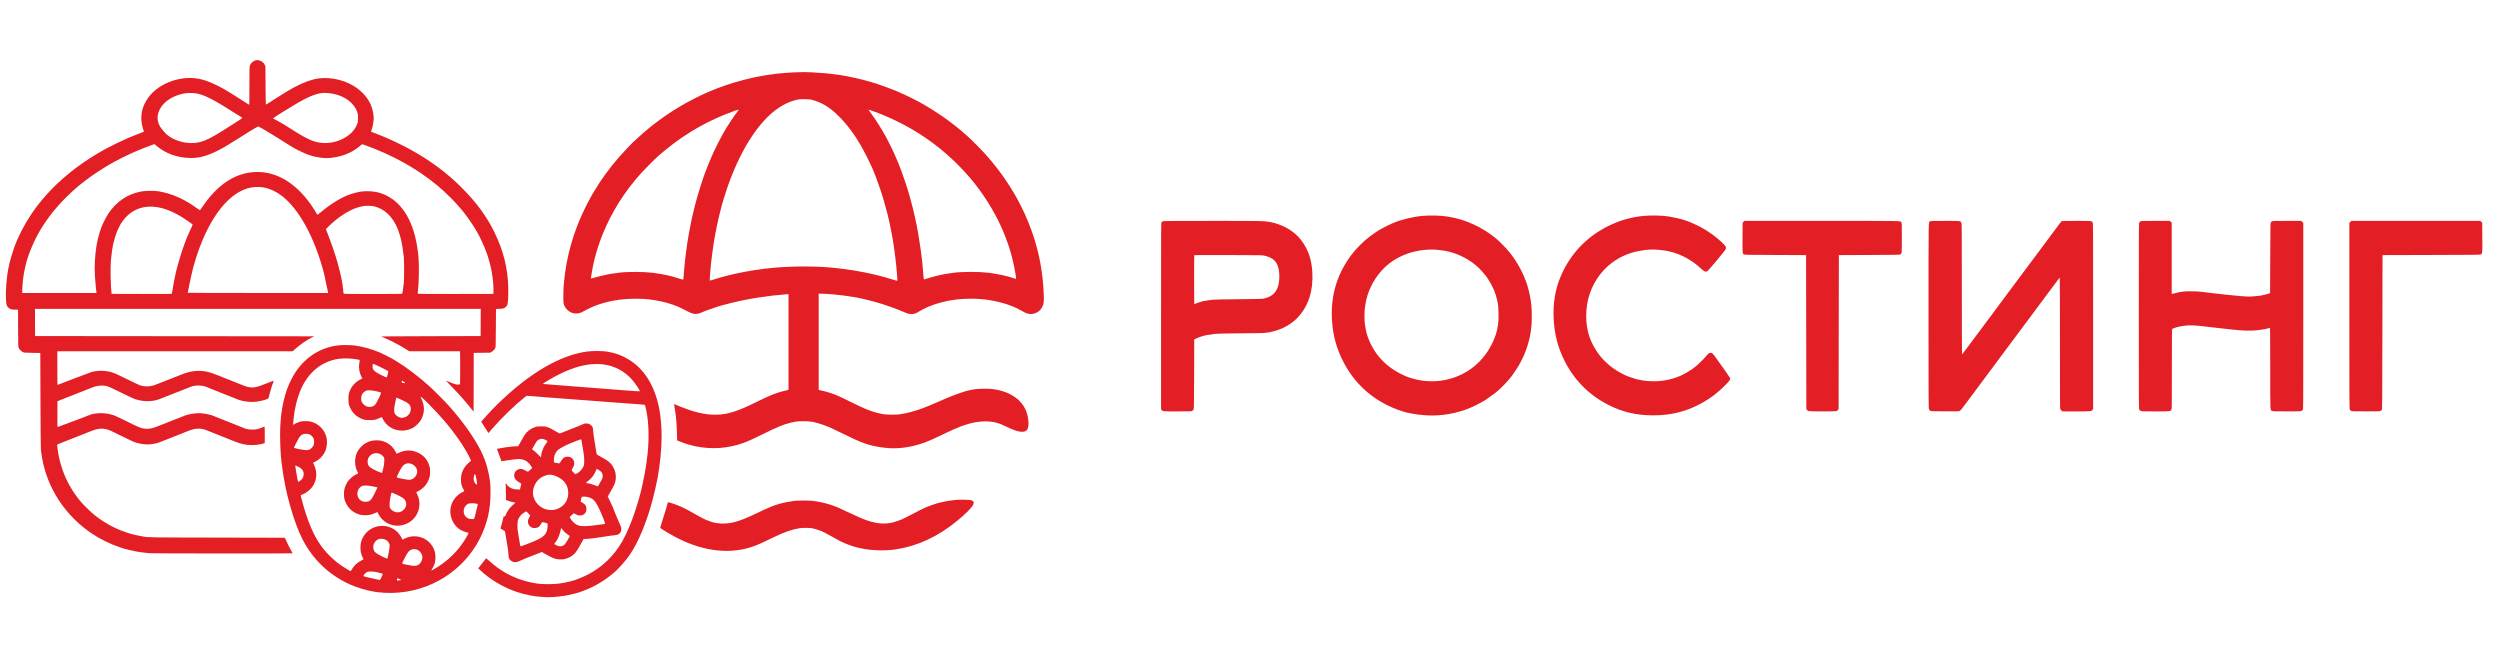 <?xml version="1.0" encoding="UTF-8"?>
<!DOCTYPE svg PUBLIC "-//W3C//DTD SVG 1.1//EN" "http://www.w3.org/Graphics/SVG/1.1/DTD/svg11.dtd">
<!-- Creator: CorelDRAW -->
<svg xmlns="http://www.w3.org/2000/svg" xml:space="preserve" width="18.034mm" height="4.657mm" version="1.1" style="shape-rendering:geometricPrecision; text-rendering:geometricPrecision; image-rendering:optimizeQuality; fill-rule:evenodd; clip-rule:evenodd"
viewBox="0 0 1803.4 465.66"
 xmlns:xlink="http://www.w3.org/1999/xlink"
 xmlns:xodm="http://www.corel.com/coreldraw/odm/2003">
 <defs>
  <style type="text/css">
   <![CDATA[
    .fil0 {fill:#E31E24;fill-rule:nonzero}
   ]]>
  </style>
 </defs>
 <g id="Слой_x0020_1">
  <g id="_3177156394608">
   <path class="fil0" d="M184.24 43.55c-1.88,0.64 -3.31,1.97 -3.96,3.7 -0.34,0.9 -0.36,1.65 -0.36,14.66 0,11.21 -0.04,13.7 -0.25,13.63 -0.13,-0.06 -1.38,-0.83 -2.77,-1.73 -5.9,-3.85 -14.29,-9.1 -14.52,-9.1 -0.03,0 -0.8,-0.44 -1.72,-0.96 -3.4,-1.95 -9.03,-4.55 -12.28,-5.62 -6.7,-2.25 -13.57,-2.49 -20.84,-0.75 -7.43,1.81 -14.55,5.9 -18.9,10.91 -2.46,2.82 -4.51,6.35 -5.56,9.58 -1.58,4.78 -1.48,10.56 0.24,15.41 0.31,0.86 0.49,1.61 0.42,1.69 -0.08,0.07 -0.94,0.43 -1.92,0.79 -1.71,0.62 -7.32,2.85 -8.52,3.38 -0.32,0.15 -1.3,0.58 -2.18,0.95 -3.43,1.49 -10.96,5.15 -14.55,7.1 -22.86,12.41 -41.13,28.35 -53.67,46.82 -5.31,7.85 -9.99,16.93 -12.78,24.84 -1.26,3.6 -2.74,8.59 -3.29,11.07 -0.11,0.56 -0.34,1.54 -0.47,2.16 -1.65,7.4 -2.48,17.76 -1.97,25.03 0.21,2.91 0.51,3.75 1.77,4.86 1.22,1.07 2.27,1.37 4.76,1.37 1.56,0 2.11,0.05 2.11,0.22 0,0.13 0.02,6.16 0.03,13.39 0.06,13.1 0.06,13.14 0.47,14.02 0.53,1.15 1.88,2.5 3.03,3.02 0.82,0.38 1.25,0.42 6.7,0.51l5.82 0.1 0.11 34.26c0.07,21.17 0.21,34.8 0.32,35.66 0.43,3.22 0.62,4.47 0.81,5.54 1.91,11.08 5.93,21.25 12.12,30.75 6.24,9.58 14.78,18.12 24.39,24.41 6.21,4.05 12.6,7.17 19.51,9.5 2.7,0.9 3.32,1.09 6.47,1.91 3.14,0.81 8.02,1.69 11.45,2.03 1.09,0.11 2.8,0.3 3.8,0.39 2.02,0.21 103.02,0.27 103.02,0.06 0,-0.06 -0.32,-0.68 -0.69,-1.35 -1.86,-3.29 -1.84,-3.25 -3.78,-7.44l-1.12 -2.44 -48.79 -0.11c-50.92,-0.09 -49.64,-0.07 -53.66,-0.81 -5.48,-1.01 -8.59,-1.78 -12.57,-3.15 -7.91,-2.68 -15.59,-6.93 -22.34,-12.33 -2.58,-2.05 -8.23,-7.61 -10.18,-9.97 -5.71,-6.97 -9.69,-13.91 -12.69,-22.15 -0.88,-2.43 -1.95,-6.09 -2.38,-8.08 -0.14,-0.56 -0.34,-1.56 -0.47,-2.19 -0.25,-1.07 -0.81,-4.79 -1.13,-7.31 -0.09,-0.67 -0.06,-0.99 0.13,-1.14 0.24,-0.19 1.67,-0.77 7.75,-3.14 1.77,-0.69 3.36,-1.33 3.57,-1.42 0.21,-0.1 2.44,-0.98 4.98,-1.97 2.53,-1 5.74,-2.28 7.13,-2.82 3.1,-1.22 3.9,-1.5 5.35,-1.76 2.31,-0.42 3.53,-0.44 5.35,-0.14 2.85,0.51 2.61,0.4 12.39,5.24 3.87,1.92 7.59,3.7 8.26,3.96 2.91,1.19 7.1,1.99 10.27,1.99 3.12,0 7.15,-0.82 9.72,-1.97 0.32,-0.15 2.18,-0.88 4.13,-1.65 9.32,-3.66 12.81,-5.03 13.15,-5.2 1.74,-0.79 5.05,-1.95 6.42,-2.25 2.64,-0.59 5.61,-0.42 8.22,0.47 0.77,0.26 16.99,6.72 17.65,7.04 0.2,0.09 1.76,0.71 3.47,1.38 4.99,1.98 8.18,2.65 12.58,2.63 3.11,0 6.38,-0.49 8.59,-1.25l0.6 -0.21 0 -5.99c0,-4.71 -0.05,-5.97 -0.22,-5.89 -0.13,0.05 -1,0.39 -1.9,0.77 -2.62,1.1 -4.2,1.42 -6.89,1.4 -2.51,0 -4.35,-0.33 -6.1,-1.12 -0.94,-0.42 -22.58,-9.05 -23.09,-9.2 -2.96,-0.92 -6.53,-1.49 -9.38,-1.49 -2.86,0 -6.26,0.53 -9.39,1.47 -0.3,0.09 -2.59,0.98 -5.07,1.97 -2.48,0.98 -5.89,2.33 -7.6,3 -1.71,0.68 -4.53,1.79 -6.29,2.48 -4.11,1.64 -5.05,1.92 -7.25,2.2 -1.39,0.17 -2.21,0.17 -3.57,0 -2.96,-0.36 -3.22,-0.47 -15.09,-6.37 -5.11,-2.53 -6.98,-3.34 -8.92,-3.83 -4.82,-1.25 -10.45,-1.25 -14.55,-0.01 -0.3,0.09 -5.76,2.17 -12.12,4.61 -6.37,2.44 -11.72,4.43 -11.89,4.43 -0.28,0 -0.3,-0.8 -0.26,-9.31l0.06 -9.29 1.31 -0.53c0.73,-0.3 3.94,-1.55 7.14,-2.83 16.38,-6.51 18.37,-7.27 20.03,-7.6 2.04,-0.42 5.1,-0.42 6.81,0.02 1.82,0.45 3.08,1.01 11.55,5.2 4.07,2 8.05,3.86 8.82,4.14 3.81,1.32 7.81,1.83 11.68,1.47 3,-0.3 4.48,-0.68 8.33,-2.2 1.75,-0.69 4.56,-1.8 6.27,-2.48 1.71,-0.65 3.27,-1.27 3.47,-1.37 0.38,-0.16 8.72,-3.45 10.52,-4.14 2.1,-0.81 3.3,-1.02 5.82,-1 2.76,0.02 4.84,0.51 7.51,1.76 0.2,0.1 1.25,0.53 2.34,0.94 1.09,0.42 2.14,0.85 2.35,0.94 0.77,0.36 15.81,6.35 16.97,6.74 3.55,1.22 8.82,1.79 12.32,1.32 4.37,-0.59 8.78,-1.86 8.99,-2.59 0.04,-0.17 0.22,-0.91 0.39,-1.62 0.72,-2.98 2.29,-8.09 3.14,-10.02 0.19,-0.45 0.3,-0.87 0.24,-0.92 -0.05,-0.06 -2.48,0.84 -5.41,2 -7.05,2.84 -9.25,3.27 -12.85,2.54 -1.84,-0.36 -1.47,-0.23 -14.78,-5.56 -11.64,-4.65 -13.29,-5.24 -16.14,-5.69 -5.97,-0.93 -11.08,-0.3 -17.18,2.16 -0.98,0.4 -3.21,1.28 -4.98,1.97 -1.74,0.68 -3.36,1.32 -3.56,1.41 -1.09,0.49 -10.5,4.15 -11.55,4.49 -3.08,1.01 -6.85,1.01 -9.93,0.02 -0.64,-0.23 -4.62,-2.09 -8.8,-4.15 -9.18,-4.53 -9.71,-4.75 -12.53,-5.5 -4.33,-1.15 -9.42,-1.15 -13.79,0.04 -0.36,0.09 -5.9,2.17 -12.3,4.63 -6.4,2.46 -11.79,4.51 -11.96,4.56 -0.32,0.08 -0.34,-0.58 -0.34,-12.05l0 -12.13 84.91 0 84.9 -0.01 1.22 -1.13c3.73,-3.44 8.41,-6.72 12.5,-8.75l1.82 -0.9 -100.7 -0.09 -100.7 -0.1 -0.05 -9.82 -0.04 -9.8 160.79 0 160.79 0 -0.04 9.8 -0.05 9.82 -36.05 0.1c-27.09,0.07 -35.93,0.15 -35.57,0.3 0.26,0.13 1.52,0.65 2.81,1.2 4.6,1.91 11.29,5.5 16.22,8.67l1.11 0.71 18.14 0c9.97,0 18.24,0 18.38,0 0.16,0 0.22,2.52 0.22,11.91 0,9.35 -0.06,11.92 -0.22,11.97 -0.14,0.04 -0.77,0.1 -1.39,0.14 -1.09,0.03 -2.44,-0.29 -4.11,-1 -0.31,-0.15 -0.94,-0.39 -1.41,-0.58 -0.47,-0.17 -1.02,-0.4 -1.22,-0.49 -0.96,-0.39 -1.84,-0.73 -1.94,-0.73 -0.03,0 1.77,1.88 4.02,4.18 5.24,5.34 9.89,10.57 14.25,16.07l1.69 2.13 0.06 -21.22 0.03 -21.23 5.88 -0.06 5.86 -0.05 0.97 -0.51c1.13,-0.6 2.18,-1.63 2.76,-2.68 0.4,-0.75 0.4,-0.89 0.49,-14.55l0.09 -13.8 2.44 -0.1c2.18,-0.09 2.56,-0.15 3.51,-0.61 1.15,-0.57 1.96,-1.45 2.35,-2.63 0.41,-1.22 0.68,-6.91 0.55,-12.24 -0.32,-13.97 -3.59,-26.87 -10.07,-39.99 -5.59,-11.32 -12.59,-20.89 -22.96,-31.41 -10.83,-11.02 -23.46,-20.38 -38.48,-28.55 -3.36,-1.82 -9.95,-5.09 -12.9,-6.4 -0.97,-0.43 -2.03,-0.9 -2.34,-1.04 -2.58,-1.14 -2.78,-1.23 -9.2,-3.75 -0.62,-0.24 -1.54,-0.58 -2.03,-0.77 -0.49,-0.17 -0.92,-0.38 -0.96,-0.43 -0.04,-0.06 0.13,-0.75 0.4,-1.52 0.84,-2.56 1.08,-3.78 1.46,-7.15 0.26,-2.39 -0.56,-7.01 -1.8,-10.09 -2.1,-5.29 -6.46,-10.3 -11.96,-13.81 -8.65,-5.52 -20.39,-7.55 -29.7,-5.11 -5.67,1.48 -12,4.36 -19.34,8.81 -3.6,2.17 -4.43,2.7 -7.6,4.75 -5.76,3.73 -7.19,4.63 -7.36,4.59 -0.07,0 -0.19,-6.25 -0.24,-13.85l-0.1 -13.85 -0.43 -0.85c-0.69,-1.41 -1.46,-2.2 -2.79,-2.83 -1.38,-0.7 -2.88,-0.87 -4,-0.49l0 0zm-41.32 24.07c1.86,0.45 2.33,0.61 4.9,1.63 4.33,1.73 10.1,4.99 19.71,11.15 0.88,0.56 2.89,1.8 4.47,2.74 1.55,0.94 2.85,1.8 2.85,1.92 0,0.11 -1.07,0.88 -2.4,1.7 -1.32,0.81 -3.63,2.29 -5.15,3.29 -10.53,6.81 -14.7,9.24 -19.33,11.19 -4.21,1.76 -8.79,2.34 -13.67,1.67 -5.74,-0.77 -10.78,-2.99 -14.59,-6.4 -0.86,-0.79 -3.21,-3.59 -3.9,-4.68 -2.61,-4.05 -2.84,-8.35 -0.66,-12.76 2.27,-4.62 7.14,-8.47 13.24,-10.5 1.03,-0.34 2.17,-0.69 2.53,-0.75 0.36,-0.07 1,-0.2 1.41,-0.32 2.53,-0.64 7.71,-0.58 10.59,0.12l0 0zm93.88 -0.47c10.16,0.86 18.34,6.23 20.95,13.79 0.47,1.37 0.53,1.75 0.53,4.13 -0.02,2.16 -0.08,2.84 -0.42,3.78 -1.2,3.56 -3.43,6.51 -6.79,8.97 -5.03,3.7 -11.4,5.6 -17.82,5.31 -5.82,-0.26 -10.72,-2.23 -20.1,-8.11 -1.19,-0.73 -4.15,-2.59 -6.57,-4.13 -2.42,-1.52 -5.58,-3.36 -6.99,-4.07 -1.42,-0.71 -2.59,-1.37 -2.59,-1.46 0,-0.27 5.71,-3.91 14.27,-9.07 10.96,-6.63 17.05,-9.14 22.62,-9.31 0.41,0 1.73,0.07 2.91,0.17l0 0zm-46.95 25.92c1.82,1.05 4.58,2.72 6.12,3.7 5.24,3.32 13.97,8.77 15.34,9.56 3.23,1.83 9.25,4.71 11.22,5.33 2.84,0.88 3.85,1.16 4.98,1.4 4.65,0.98 8.01,1.19 11.64,0.74 6.4,-0.79 11.67,-2.58 16.59,-5.64 1.37,-0.86 2.37,-1.59 5.17,-3.9 0.37,-0.3 0.45,-0.3 2.17,0.32 20.15,7.25 37.78,17.06 52.29,29.12 6.57,5.44 13.23,12.14 18.32,18.39 3.12,3.83 7.13,9.6 9.37,13.43 0.45,0.77 1.03,1.78 1.31,2.25 1.86,3.12 5.24,10.55 6.67,14.64 0.37,1.09 0.75,2.18 0.84,2.44 0.28,0.79 1.07,3.55 1.58,5.45 1.63,6.38 2.63,13.95 2.51,19.24l-0.05 2.44 -27.11 0.06c-17.69,0.02 -27.19,-0.02 -27.34,-0.15 -0.15,-0.14 -0.16,-0.51 -0.07,-1.26 0.81,-6.07 1.03,-18.64 0.47,-25.12 -1,-11.17 -3.31,-20.26 -7.08,-27.73 -3.34,-6.66 -8,-11.98 -13.4,-15.3 -5.05,-3.11 -10.21,-4.56 -16.24,-4.56 -3.61,0 -5.39,0.24 -9.33,1.24 -7.29,1.84 -15.75,6.66 -24.31,13.82 -1.2,1.01 -2.31,1.84 -2.46,1.84 -0.13,0 -0.36,-0.21 -0.47,-0.47 -0.38,-0.83 -3.17,-5.24 -4.49,-7.06 -10.92,-15.25 -24.16,-23.26 -38.45,-23.26 -8.54,0 -16.67,2.8 -24.02,8.24 -5.51,4.09 -10.76,9.76 -15.44,16.67 -0.99,1.48 -1.89,2.68 -1.97,2.68 -0.09,0 -0.94,-0.56 -1.89,-1.25 -9.43,-6.84 -18.14,-10.69 -27.92,-12.39 -2.83,-0.49 -9.55,-0.44 -12.46,0.11 -9.94,1.86 -17.86,7.17 -23.75,15.92 -1.28,1.91 -3.19,5.5 -4.21,7.86 -2.57,5.99 -4.35,13.3 -5.09,20.73 -0.82,8.35 -0.78,14.53 0.12,23.09 0.2,2.01 0.41,4.11 0.47,4.64l0.09 0.99 -26.79 0 -26.81 0 0.13 -3.47c0.12,-3.25 0.44,-6.68 0.87,-9.1 0.62,-3.61 1.07,-5.71 1.63,-7.89 0.15,-0.56 0.36,-1.37 0.45,-1.78 0.11,-0.4 0.4,-1.41 0.66,-2.26 2.7,-8.54 6.76,-17.08 11.66,-24.59 5.87,-8.97 12.54,-16.67 21.46,-24.78 7.95,-7.25 18.97,-14.94 30.03,-20.99 2.29,-1.26 9.01,-4.6 11.27,-5.61 0.35,-0.17 1.12,-0.51 1.69,-0.77 0.56,-0.26 2.34,-1.01 3.94,-1.69 2.74,-1.15 4.41,-1.8 9.52,-3.7l2.1 -0.77 1.31 1.11c6.74,5.8 15.64,8.94 25.27,8.92 5.93,0 11.38,-1.49 18.49,-5.02 4.4,-2.17 6.85,-3.62 13.89,-8.07 8.75,-5.52 11.01,-6.93 13.3,-8.26 1.31,-0.77 2.49,-1.41 2.64,-1.41 0.13,-0.01 1.73,0.85 3.57,1.88l0 0zm0.58 42.17c4.34,0.8 9.05,3.02 13.12,6.21 12.13,9.48 23.11,29.45 29.74,54.1 0.7,2.61 0.9,3.55 2.1,9.58 0.36,1.8 0.77,3.7 0.94,4.22 0.15,0.51 0.28,1.17 0.28,1.45l0 0.52 -50.59 0c-27.82,0 -50.59,-0.05 -50.59,-0.15 0.02,-0.07 0.09,-0.47 0.17,-0.88 0.09,-0.41 0.37,-1.86 0.65,-3.19 0.27,-1.35 0.7,-3.49 0.98,-4.79 0.26,-1.29 0.6,-2.85 0.73,-3.47 1.67,-8.09 5.18,-18.94 8.77,-27.13 8.69,-19.79 19.78,-32.25 31.97,-35.91 3.4,-1.03 8.01,-1.26 11.73,-0.56zm78.83 13.49c7.73,1.45 14.14,7.46 17.74,16.69 2.08,5.3 3.15,10.27 4.28,19.9 0.32,2.86 0.32,15.77 0,18.78 -0.51,4.56 -0.99,7.67 -1.22,7.82 -0.13,0.08 -9.61,0.15 -21.08,0.15 -16.47,0 -20.91,-0.05 -21.06,-0.24 -0.1,-0.11 -0.23,-0.9 -0.29,-1.73 -0.15,-2.59 -0.73,-6.61 -1.33,-9.29 -0.81,-3.68 -1.33,-5.82 -2.31,-9.39 -0.26,-0.97 -0.54,-2.04 -0.62,-2.34 -1.14,-4.36 -4.39,-13.84 -6.96,-20.37 -0.72,-1.8 -1.3,-3.36 -1.3,-3.44 0,-0.07 0.96,-1.07 2.12,-2.18 6.8,-6.53 13.76,-11.09 20.32,-13.31 1.03,-0.33 2.44,-0.69 4.6,-1.14 1.4,-0.28 5.35,-0.23 7.11,0.09l0 0zm-156.92 0.55c6.1,0.77 12.33,3.21 19.33,7.56 2.41,1.51 7.32,4.96 7.32,5.17 0,0.07 -0.3,0.8 -0.67,1.59 -0.38,0.79 -0.9,1.92 -1.17,2.48 -0.24,0.56 -0.71,1.58 -1.01,2.25 -3.64,7.92 -8.34,22.85 -10.1,32.01 -0.11,0.62 -0.3,1.47 -0.39,1.88 -0.25,1.16 -1.06,5.82 -1.32,7.6 -0.11,0.88 -0.3,1.75 -0.39,1.93 -0.15,0.31 -1.34,0.32 -21.8,0.29l-21.62 -0.06 -0.14 -1.03c-0.62,-5.15 -0.84,-18.44 -0.37,-23.47 0.47,-4.94 1.26,-10.19 1.91,-12.58 1.56,-5.7 2.31,-7.83 3.96,-11.11 5.37,-10.72 14.97,-16 26.46,-14.51l0 0z"/>
   <path class="fil0" d="M573.03 52.16c-5.77,0.36 -10.87,0.74 -12.11,0.91 -0.71,0.09 -2.33,0.31 -3.57,0.47 -3.79,0.48 -7.34,1.07 -11.07,1.82 -1.54,0.32 -3.18,0.63 -3.61,0.73 -2.51,0.51 -10.06,2.48 -13.29,3.49 -3.62,1.13 -8.67,2.83 -10.14,3.44 -0.2,0.07 -1.52,0.58 -2.91,1.12 -5.72,2.24 -9.5,3.93 -15.49,6.97 -15.14,7.64 -29.54,17.74 -41.65,29.15 -1.43,1.35 -2.71,2.52 -2.84,2.59 -0.37,0.23 -7.81,8.17 -10.13,10.85 -6.71,7.72 -12.53,15.73 -17.63,24.28 -1.09,1.82 -1.99,3.36 -1.99,3.39 0,0.04 -0.43,0.81 -0.96,1.73 -1.15,1.99 -4.47,8.6 -5.67,11.27 -2.98,6.66 -5.73,13.98 -7.43,19.88 -0.44,1.44 -0.85,2.87 -0.94,3.19 -0.62,1.97 -2.16,8.61 -2.76,11.92 -0.53,2.87 -0.62,3.43 -1,6.1 -0.54,3.68 -0.73,5.29 -0.95,7.88 -0.12,1.24 -0.25,2.6 -0.29,3.01 -0.22,1.97 -0.32,11.13 -0.11,12.16 0.64,3.4 3.46,6.44 6.76,7.31 2.57,0.65 5.09,0.28 7.38,-1.11 1.35,-0.83 6.16,-3.19 7.84,-3.85 9.15,-3.62 19.1,-5.39 30.14,-5.39 7.19,0 11.75,0.51 19.29,2.14 2.82,0.6 8.66,2.44 10.78,3.4 2.38,1.07 4.52,2.1 6.25,3.04 4.21,2.27 6.01,2.74 8.52,2.22 0.81,-0.17 1.9,-0.53 2.44,-0.79 1.83,-0.92 8.47,-3.32 12.41,-4.49 0.94,-0.26 2.07,-0.6 2.54,-0.75 0.47,-0.13 2.5,-0.68 4.5,-1.18 7.94,-2.03 12.64,-2.99 21.12,-4.36 2.46,-0.41 8.94,-1.29 10.7,-1.48 4.6,-0.49 9.3,-0.94 10.42,-1l1.22 -0.05 0 34.52 0 34.54 -0.56 0.14c-0.3,0.07 -1.37,0.31 -2.35,0.54 -3.43,0.79 -7.34,2.1 -11.11,3.77 -2.82,1.24 -3.23,1.43 -7.66,3.59 -5.71,2.78 -10.42,4.97 -12.11,5.61 -0.5,0.21 -1.11,0.45 -1.31,0.53 -1.24,0.56 -4.9,1.76 -6.85,2.27 -2.59,0.66 -3.05,0.75 -4.32,0.94 -8.17,1.22 -15.87,0.3 -25.91,-3.14 -3.32,-1.12 -8.62,-3.19 -9.8,-3.83 -0.66,-0.33 -0.66,-0.3 -0.09,2.93 0.96,5.46 1.42,10.67 1.59,17.63l0.13 5.43 1.98 0.78c4.3,1.71 7.71,2.76 11.64,3.55 11.48,2.31 23.09,1.48 34.07,-2.44 3.1,-1.11 6.81,-2.78 13.05,-5.86 11.88,-5.83 15.48,-7.35 20.74,-8.67 3.94,-0.99 5.52,-1.18 9.67,-1.18 4.02,0 6.01,0.24 9.7,1.2 2.41,0.62 6.87,2.18 8.6,2.98 0.21,0.1 1.02,0.44 1.79,0.77 1.4,0.61 4.33,2.01 12.42,5.97 2.37,1.15 4.32,2.09 4.36,2.09 0.05,0 0.62,0.24 1.28,0.54 7.45,3.44 14.64,5.22 23.57,5.86 3.46,0.24 7.48,0.07 11.77,-0.51 6.31,-0.86 12.96,-2.85 19.32,-5.78 0.81,-0.37 1.49,-0.68 1.52,-0.68 0.06,0 2.97,-1.37 6.76,-3.19 5.9,-2.83 10.01,-4.65 12.2,-5.44 0.62,-0.23 1.3,-0.47 1.51,-0.56 0.48,-0.21 2.98,-0.98 4.78,-1.49 8.41,-2.32 16.49,-2.21 22.76,0.34 0.75,0.3 2.55,1.11 3.99,1.8 5.84,2.8 8.7,3.74 11.42,3.72 3.53,-0.02 4.84,-2.08 4.54,-7.1 -0.39,-6.75 -3.04,-12.31 -7.73,-16.33 -4.6,-3.92 -10.29,-6.29 -17.61,-7.32 -4.3,-0.62 -12.09,-0.38 -15.96,0.47 -1.91,0.43 -3.43,0.79 -3.94,0.96 -6.23,1.93 -12.43,4.33 -19.04,7.34 -2.12,0.95 -7.64,3.28 -9.59,4.01 -1.18,0.45 -2.33,0.92 -2.53,1.02 -0.87,0.43 -6.8,2.29 -9.22,2.89 -2.44,0.62 -3.53,0.83 -7.31,1.46 -2.29,0.38 -9.25,0.32 -11.73,-0.09 -4.02,-0.68 -8.05,-1.86 -12.29,-3.6 -3.1,-1.28 -4.53,-1.94 -11.25,-5.24 -3,-1.49 -5.88,-2.87 -6.4,-3.12 -0.51,-0.22 -1.48,-0.67 -2.16,-0.99 -3.68,-1.69 -8.43,-3.25 -12.67,-4.15l-1.88 -0.42 0 -34.71 0 -34.73 2.44 0.06c8.07,0.15 21.82,1.86 29.1,3.6 0.41,0.1 1.35,0.3 2.06,0.47 3.27,0.73 7.96,2.03 12.21,3.34 3.81,1.19 11.99,4.17 14.3,5.22 0.43,0.19 0.83,0.36 0.88,0.36 0.06,0 0.64,0.24 1.28,0.54 3.17,1.45 5.6,1.52 8.45,0.25 0.49,-0.21 1.16,-0.6 1.5,-0.87 0.68,-0.5 5.78,-3.17 6.53,-3.39 0.27,-0.08 0.9,-0.34 1.41,-0.57 1.54,-0.71 5.82,-2.1 8.64,-2.81 6.92,-1.79 13.48,-2.57 21.02,-2.57 5.82,0.01 10.18,0.41 15.96,1.46 1.6,0.3 2.16,0.41 4.51,1 6.4,1.57 12.18,3.86 16.74,6.6 1.9,1.15 2.63,1.47 4.19,1.79 1.56,0.33 2.14,0.33 3.68,-0.02 3.1,-0.73 5.08,-2.29 6.44,-5.07 1.12,-2.31 1.24,-3.44 0.97,-9.65 -0.67,-15.56 -3.23,-29.21 -8.18,-43.57 -1.43,-4.13 -2.99,-8.04 -5.45,-13.71 -0.65,-1.48 -4.52,-9.2 -5.46,-10.89 -6.72,-12.07 -14.7,-23.14 -24.1,-33.41 -2.16,-2.37 -8.4,-8.66 -10.33,-10.42 -0.68,-0.62 -1.65,-1.5 -2.16,-1.97 -4.54,-4.17 -12.05,-10.05 -18.17,-14.23 -2.76,-1.9 -9.39,-6.1 -11.06,-7.04 -0.49,-0.28 -1.59,-0.9 -2.44,-1.39 -5.05,-2.87 -9.5,-5.09 -16.95,-8.41 -4.56,-2.05 -13.99,-5.5 -19.43,-7.12 -3.79,-1.12 -10.27,-2.81 -12.63,-3.28 -2.35,-0.47 -4.83,-0.98 -5.58,-1.13 -0.47,-0.11 -1.69,-0.32 -2.72,-0.49 -1.04,-0.16 -2.35,-0.37 -2.91,-0.47 -1,-0.18 -2.5,-0.37 -5.73,-0.75 -4.07,-0.47 -4.92,-0.54 -13.98,-1.12 -3.31,-0.23 -8.85,-0.21 -12.58,0.03l0 0zm12.11 19.68c7.51,1.88 13.29,5.37 19.97,12.03 5.97,5.97 11.21,12.94 16.07,21.39 1.77,3.06 5.9,11.13 7.13,13.98 0.51,1.13 1.11,2.54 1.37,3.1 0.98,2.16 2.76,6.79 3.7,9.67 1.41,4.2 1.96,5.76 2.16,6.14 0.11,0.18 0.19,0.5 0.19,0.69 0,0.21 0.07,0.41 0.17,0.47 0.09,0.07 0.22,0.47 0.3,0.9 0.07,0.43 0.21,0.92 0.3,1.09 0.26,0.47 0.73,2.05 0.73,2.44 0,0.19 0.08,0.39 0.17,0.45 0.09,0.06 0.23,0.51 0.3,0.98 0.08,0.48 0.21,1.01 0.28,1.18 0.1,0.17 0.4,1.22 0.68,2.36 0.28,1.13 0.66,2.54 0.84,3.12 0.3,0.88 0.81,2.91 1.67,6.68 0.12,0.45 0.29,1.17 0.38,1.6 0.11,0.45 0.26,1.18 0.36,1.65 0.09,0.47 0.33,1.73 0.56,2.82 0.58,2.89 0.73,3.68 1.05,5.44 0.15,0.88 0.38,2.07 0.47,2.63 1.09,5.88 2.76,19.77 3.1,25.53 0.05,1.09 0.15,2.5 0.2,3.14 0.14,1.37 0.08,1.4 -1.59,0.82 -1.5,-0.5 -5.95,-1.84 -8,-2.38 -9.93,-2.63 -18,-4.24 -27.88,-5.61 -2.25,-0.3 -7.41,-0.89 -11.17,-1.22 -13.61,-1.26 -33.39,-0.87 -47.31,0.93 -5.97,0.77 -12.09,1.73 -14.45,2.26 -0.41,0.09 -1.46,0.3 -2.35,0.47 -5.33,0.99 -14.23,3.24 -19.8,5.03 -1.34,0.43 -2.52,0.79 -2.63,0.79 -0.09,0 -0.17,-0.17 -0.15,-0.36 0.02,-0.21 0.07,-1.43 0.15,-2.72 0.06,-1.3 0.19,-2.97 0.28,-3.68 0.09,-0.73 0.23,-2.12 0.28,-3.1 0.08,-0.98 0.25,-2.76 0.4,-3.94 0.15,-1.19 0.39,-3.18 0.56,-4.41 0.47,-3.93 0.62,-5.04 0.92,-6.86 0.17,-0.97 0.37,-2.32 0.47,-3 0.09,-0.68 0.3,-1.93 0.47,-2.82 0.17,-0.88 0.41,-2.31 0.58,-3.19 1.18,-6.68 4.52,-20.65 5.89,-24.59 0.08,-0.26 0.51,-1.61 0.94,-3 3.98,-12.79 8.98,-24.47 15.02,-35.2 2.14,-3.81 5.88,-9.48 8.39,-12.73 6.74,-8.69 13.35,-14.51 20.43,-17.97 3.47,-1.69 7.23,-2.89 10.23,-3.26 1.31,-0.15 7.25,0.03 8.17,0.26l0 0zm-52.29 7.43c0,0.08 -0.28,0.47 -0.62,0.9 -2.57,3.16 -7.96,11.32 -10.58,16.07 -5.05,9.09 -8.98,17.52 -12.34,26.57 -0.39,1.03 -0.79,2.04 -0.86,2.25 -0.1,0.21 -0.49,1.35 -0.9,2.54 -3.27,9.4 -5.77,18.09 -7.93,27.59 -0.22,0.98 -0.52,2.29 -0.67,2.91 -0.15,0.62 -0.6,2.89 -1.01,5.07 -0.42,2.16 -0.85,4.36 -0.94,4.88 -0.59,2.91 -1.66,10.08 -2.26,15.02 -0.2,1.65 -0.45,3.68 -0.56,4.51 -0.26,2.1 -0.84,8.76 -1.07,12.07 -0.07,1.31 -0.19,1.97 -0.36,2.04 -0.13,0.04 -1.27,-0.26 -2.55,-0.67 -6.21,-2.09 -11.21,-3.18 -19.39,-4.25 -6.18,-0.8 -18.12,-0.84 -24.13,-0.09 -3.26,0.41 -5.74,0.77 -6.66,0.94 -4.71,0.9 -8.41,1.78 -11.73,2.8 -0.98,0.3 -1.86,0.5 -1.94,0.45 -0.07,-0.04 -0.09,-0.36 -0.03,-0.68 0.05,-0.34 0.3,-1.91 0.56,-3.51 0.26,-1.6 0.62,-3.55 0.77,-4.32 0.17,-0.77 0.37,-1.74 0.45,-2.16 1.11,-5.42 3.9,-14.53 6.31,-20.48 6.7,-16.65 15.92,-31.35 28.25,-45.03 2.67,-2.97 9.67,-9.95 12.37,-12.34 7.23,-6.4 15.41,-12.48 23.47,-17.42 2.42,-1.48 5.63,-3.38 5.74,-3.38 0.02,0 0.62,-0.32 1.34,-0.73 2.21,-1.26 7.37,-3.83 10.1,-5.07 1.44,-0.66 3.09,-1.41 3.66,-1.65 0.56,-0.26 1.46,-0.64 1.97,-0.85 0.52,-0.18 1.2,-0.47 1.5,-0.6 0.71,-0.32 4.66,-1.82 6.38,-2.42 0.73,-0.26 1.65,-0.58 2.07,-0.75 0.79,-0.3 1.59,-0.39 1.59,-0.21l0 0zm96.27 0.66c2.37,0.81 5.35,1.93 6.42,2.37 0.36,0.15 0.83,0.35 1.03,0.43 24.99,10.27 45.98,25.43 63.38,45.8 8.54,10.01 16.9,23.09 22.08,34.64 0.32,0.71 0.86,1.9 1.18,2.63 0.9,1.95 3.02,7.51 4.11,10.7 2.14,6.33 3.91,13.31 4.9,19.34 0.21,1.23 0.47,2.66 0.57,3.15 0.2,1.01 0.24,2.2 0.07,2.2 -0.05,0 -0.71,-0.21 -1.44,-0.47 -4.73,-1.62 -11.87,-3.16 -18.16,-3.95 -7.26,-0.88 -18.73,-0.88 -25.68,0 -4.92,0.64 -8.17,1.24 -12.33,2.28 -2.27,0.56 -5.92,1.61 -7.38,2.15 -0.55,0.19 -1.11,0.36 -1.24,0.36 -0.3,0 -0.39,-0.64 -0.77,-5.72 -0.15,-2.07 -0.36,-4.47 -0.45,-5.35 -0.11,-0.89 -0.28,-2.45 -0.38,-3.48 -0.11,-1.03 -0.28,-2.48 -0.39,-3.19 -0.09,-0.73 -0.32,-2.36 -0.47,-3.66 -0.34,-2.53 -1.03,-7.08 -1.63,-10.51 -0.21,-1.19 -0.43,-2.59 -0.53,-3.1 -0.97,-5.75 -3.34,-16.09 -5.2,-22.72 -0.47,-1.65 -0.92,-3.26 -0.99,-3.56 -0.85,-3.23 -3.4,-10.99 -5.69,-17.18 -0.85,-2.29 -3.31,-8.37 -4.04,-9.95 -0.3,-0.68 -0.82,-1.86 -1.16,-2.63 -1,-2.31 -4.17,-8.73 -5.78,-11.66 -3.16,-5.78 -7.44,-12.56 -10.76,-17.02 -1.03,-1.37 -1.86,-2.52 -1.86,-2.58 0,-0.18 0.49,-0.07 2.59,0.68l0 0z"/>
   <path class="fil0" d="M1026.4 155.68c-7.1,0.62 -16.39,2.87 -21.53,5.24 -0.32,0.15 -0.64,0.28 -0.7,0.28 -0.24,0 -5.99,2.85 -7.51,3.72 -0.92,0.54 -1.71,0.97 -1.74,0.97 -0.19,0 -5.32,3.51 -6.82,4.68 -4.99,3.83 -9.87,8.74 -13.44,13.53 -10.7,14.36 -15.21,30.49 -13.69,48.81 0.81,9.58 3.1,17.87 7.33,26.57 7.02,14.45 18.02,25.62 32.19,32.68 5.07,2.53 10.76,4.66 14.83,5.54 10.61,2.27 19.84,2.59 29.38,1.03 5.45,-0.9 12.02,-2.82 16.17,-4.71 0.56,-0.26 1.07,-0.47 1.12,-0.47 0.19,0 6.03,-2.97 6.8,-3.45 0.43,-0.27 0.84,-0.49 0.9,-0.49 0.34,0 6.85,-4.53 9.05,-6.29 3.96,-3.19 8.41,-7.76 11.79,-12.11 1.25,-1.62 4.18,-5.99 4.95,-7.42 0.34,-0.62 0.79,-1.42 1,-1.78 3.77,-6.74 6.55,-14.85 7.71,-22.62 0.64,-4.19 0.77,-6.16 0.77,-11.36 0,-6.42 -0.37,-10.19 -1.61,-15.96 -0.51,-2.44 -0.68,-3.09 -1.52,-5.91 -2.44,-8.18 -7.1,-16.91 -12.86,-24.12 -2.29,-2.88 -7.34,-8.02 -10.03,-10.22 -9.51,-7.77 -21.19,-13.23 -32.45,-15.2 -0.98,-0.17 -2.26,-0.4 -2.82,-0.49 -4.04,-0.69 -12,-0.9 -17.27,-0.45l0 0zm11.07 24.57c4.73,0.51 7.93,1.17 11.74,2.44 5.65,1.92 12.03,5.58 16.14,9.32 0.62,0.56 1.24,1.08 1.37,1.2 0.64,0.5 4.13,4.45 5.26,5.97 2.1,2.81 4.24,6.59 5.91,10.45 0.7,1.6 1.8,5.34 2.22,7.36 0.69,3.59 0.77,4.41 0.86,8.98 0.08,4.8 -0.13,7.41 -0.88,11.26 -1.22,6.06 -4.49,13.05 -8.82,18.85 -8.9,11.9 -23.17,18.94 -38.4,18.94 -5.68,0 -10.21,-0.77 -16.42,-2.74 -1.43,-0.45 -3.74,-1.46 -6.1,-2.67 -12.17,-6.17 -20.48,-15.99 -24.37,-28.72 -0.43,-1.43 -1.03,-4.37 -1.37,-6.72 -0.38,-2.55 -0.43,-9.2 -0.09,-11.68 0.54,-4.05 1.03,-6.51 1.91,-9.48 1.13,-3.73 3.53,-8.76 5.97,-12.41 5.63,-8.41 13.18,-14.21 23.11,-17.77 2.06,-0.76 6.27,-1.81 8.45,-2.13 4.99,-0.75 9.4,-0.9 13.51,-0.45l0 0z"/>
   <path class="fil0" d="M1186.16 155.68c-9.18,0.81 -17.82,3.27 -26.1,7.38 -14.32,7.15 -25.27,18.02 -32.31,32.1 -4.86,9.78 -7.11,19.52 -7.11,30.94 0,7.23 0.99,14.62 2.81,20.99 0.46,1.61 0.62,2.12 0.85,2.81 6.38,18.98 18.81,33.53 36.04,42.24 10.25,5.16 20.24,7.47 32.39,7.45 13.46,-0.01 24.72,-3 36.1,-9.55 5.78,-3.34 10.34,-6.85 15.35,-11.87 3.83,-3.84 4.23,-4.45 3.74,-5.68 -0.21,-0.51 -5.2,-7.61 -10.94,-15.55 -1.41,-1.95 -1.99,-2.44 -2.88,-2.44 -1.12,0 -1.7,0.38 -2.91,1.84 -2.62,3.23 -7.21,7.55 -10.4,9.84 -1.22,0.86 -5.33,3.32 -6.76,4.03 -6.13,3.08 -13.92,4.85 -21.3,4.81 -2.65,0 -6.09,-0.28 -7.98,-0.62 -1.95,-0.36 -3.96,-0.79 -4.51,-0.94 -1.76,-0.52 -5.46,-1.76 -5.63,-1.88 -0.09,-0.07 -0.39,-0.2 -0.66,-0.28 -0.97,-0.28 -5.2,-2.42 -7.11,-3.6 -4.41,-2.72 -7.42,-5.22 -11.21,-9.31 -2.81,-3.03 -5.91,-7.91 -7.83,-12.3 -3.9,-8.92 -4.65,-19.92 -2.12,-30.45 2.48,-10.29 8.75,-19.86 17.1,-26.11 5.54,-4.17 12.08,-7.04 19.02,-8.41 7.02,-1.37 12.15,-1.49 19.23,-0.4 2.4,0.36 7.09,1.58 8.69,2.26 0.2,0.07 1.05,0.43 1.87,0.75 5.47,2.17 10.89,5.74 16.13,10.57 1.77,1.61 2.53,1.91 3.7,1.44 0.81,-0.34 13.22,-15.19 13.53,-16.2 0.38,-1.22 0,-1.93 -2.06,-3.94 -5.24,-5.13 -11.66,-9.65 -18.34,-12.94 -7.14,-3.49 -11.89,-4.97 -20.84,-6.53 -4.07,-0.71 -12.35,-0.92 -17.55,-0.45z"/>
   <path class="fil0" d="M838.65 159.64c-0.28,0.17 -0.64,0.55 -0.81,0.83 -0.28,0.47 -0.3,6.04 -0.3,67.56l0 67.06 0.39 0.56c0.79,1.09 0.74,1.09 11.57,1.09 9.5,0 9.93,-0.02 10.51,-0.37 0.34,-0.19 0.75,-0.59 0.94,-0.89 0.32,-0.49 0.34,-1.82 0.43,-25.58l0.1 -25.07 0.93 -0.47c1.83,-0.93 5.34,-2.1 7.8,-2.62 1.07,-0.21 4.22,-0.68 6.66,-0.96 1.2,-0.15 7.85,-0.28 18.59,-0.36 18.26,-0.15 17.62,-0.11 22.62,-1.29 7.02,-1.66 13.76,-5.47 18.21,-10.29 7.66,-8.28 11.17,-19.38 10.36,-32.76 -0.54,-9.33 -3.3,-16.93 -8.49,-23.43 -5.03,-6.31 -13.42,-11.02 -22.34,-12.58 -4.2,-0.73 -4.73,-0.75 -41.3,-0.75 -32.38,0.02 -35.42,0.04 -35.87,0.32l0 0zm73.55 24.8c6.05,1.41 8.92,4.04 10.08,9.24 1.09,4.86 0.64,11.15 -1.07,14.71 -1.88,3.91 -4.8,5.96 -10.17,7.1 -0.58,0.11 -7.23,0.24 -17.74,0.34 -10.93,0.09 -17.39,0.21 -18.49,0.36 -4.25,0.54 -5.94,0.82 -7.33,1.16 -1.82,0.47 -4.5,1.35 -5.23,1.75 -0.3,0.15 -0.62,0.24 -0.72,0.18 -0.19,-0.11 -0.2,-35.07 -0.02,-35.25 0.08,-0.08 11.12,-0.1 24.56,-0.06 24.18,0.06 24.42,0.06 26.13,0.47z"/>
   <path class="fil0" d="M1257.72 159.96l-0.69 0.64 -0.04 10.77c-0.06,11.61 -0.08,11.29 0.94,12.06 0.52,0.39 0.56,0.39 22.71,0.48l22.19 0.1 0.1 55.51 0.09 55.51 0.39 0.53c0.89,1.18 0.72,1.16 11.25,1.18 10.57,0 10.36,0.02 11.24,-1.18l0.4 -0.53 0.09 -55.51 0.1 -55.51 21.96 -0.1c20.56,-0.09 22,-0.11 22.45,-0.43 1.04,-0.69 1.02,-0.45 1.02,-11.94 0,-10.12 -0.02,-10.64 -0.36,-11.15 -0.79,-1.16 3.79,-1.07 -57.28,-1.07l-55.85 0 -0.71 0.64 0 0z"/>
   <path class="fil0" d="M1392.32 159.7c-1.25,0.77 -1.16,-5.03 -1.16,68.27 0,63.04 0.02,66.65 0.34,67.25 0.17,0.36 0.56,0.83 0.84,1.03 0.53,0.4 0.75,0.4 10.53,0.45 8.66,0.04 10.08,0 10.69,-0.24 0.56,-0.23 1.25,-1.05 3.73,-4.38 1.67,-2.23 4.73,-6.36 6.82,-9.14 2.08,-2.79 4.9,-6.59 6.28,-8.45 1.39,-1.85 4.1,-5.5 6.01,-8.07 5.93,-7.98 11.64,-15.62 14.12,-18.96 2.14,-2.89 4.71,-6.34 16.37,-21.96 1.99,-2.69 6.03,-8.09 8.94,-12.02 9.08,-12.22 9.78,-13.14 9.96,-13.14 0.12,0 0.17,18.32 0.17,47.12 0,44.51 0.02,47.16 0.32,47.78 0.19,0.36 0.62,0.84 0.98,1.07l0.64 0.43 9.97 0c11,0 10.75,0.02 11.63,-1.18l0.4 -0.53 0 -66.96c0,-63.66 -0.02,-67 -0.34,-67.57 -0.66,-1.2 -0.37,-1.18 -11.58,-1.18 -8.37,0 -10.25,0.04 -10.67,0.26 -0.28,0.15 -0.8,0.68 -1.18,1.19 -0.79,1.05 -5.39,7.21 -14.15,19 -3.4,4.56 -8.36,11.2 -10.99,14.73 -2.62,3.53 -5.76,7.72 -6.94,9.31 -2.01,2.74 -5.13,6.91 -16.07,21.59 -2.5,3.36 -5.84,7.85 -7.43,9.99 -11.57,15.56 -15.08,20.24 -15.21,20.24 -0.08,0 -0.15,-21.22 -0.15,-47.12 0,-46.84 0,-47.14 -0.38,-47.87 -0.69,-1.36 -0.28,-1.32 -11.67,-1.32 -9.9,0 -10.22,0.02 -10.82,0.38l0 0z"/>
   <path class="fil0" d="M1544.03 159.7c-0.34,0.18 -0.73,0.62 -0.9,0.92 -0.25,0.5 -0.28,7.41 -0.28,67.32 0,61.46 0.01,66.83 0.3,67.41 0.18,0.41 0.6,0.81 1.03,1.02 0.67,0.35 1.16,0.37 10.55,0.37 10.89,0 10.87,0 11.58,-1.18 0.38,-0.58 0.38,-1.11 0.38,-29.34 0,-22.78 0.05,-28.8 0.24,-28.93 0.85,-0.66 4.73,-1.77 7.81,-2.2 4.6,-0.68 7.51,-0.58 17.01,0.54 1.35,0.15 3.19,0.38 4.11,0.47 0.92,0.12 2.72,0.32 4.04,0.47 2.1,0.27 3.73,0.43 9.4,1.05 8.43,0.91 13.52,1.09 18.21,0.66 3.38,-0.32 6.8,-0.9 8.84,-1.5 0.55,-0.17 1.06,-0.3 1.15,-0.3 0.07,0 0.15,13.14 0.15,29.19 0,32.52 -0.11,29.96 1.31,30.7 0.72,0.35 1.09,0.37 10.57,0.37 10.89,0 10.87,0 11.59,-1.18 0.37,-0.6 0.37,-1.32 0.37,-67.7l0 -67.07 -0.73 -0.74 -0.73 -0.73 -10.29 0c-9.87,0 -10.33,0.02 -10.91,0.38 -0.32,0.18 -0.71,0.54 -0.84,0.79 -0.19,0.35 -0.27,5.31 -0.34,25.68l-0.09 25.23 -0.94 0.34c-1.49,0.54 -4.19,1.22 -5.73,1.46 -2.68,0.39 -6.66,0.73 -8.45,0.73 -2.53,0 -9.78,-0.6 -15.86,-1.29 -0.92,-0.12 -2.83,-0.32 -4.22,-0.47 -1.39,-0.15 -3.59,-0.4 -4.88,-0.55 -1.3,-0.17 -3.06,-0.37 -3.95,-0.47 -0.88,-0.09 -3.15,-0.37 -5.07,-0.6 -2.77,-0.33 -4.41,-0.43 -8.16,-0.43 -5.11,0.02 -7.29,0.26 -10.98,1.3 -0.98,0.28 -1.99,0.5 -2.26,0.52l-0.47 0.04 0 -25.68 0 -25.7 -0.69 -0.64 -0.71 -0.64 -10.27 0c-9.88,0 -10.31,0.02 -10.89,0.38l0 0z"/>
   <path class="fil0" d="M1695.45 160.05l-0.73 0.74 0 67.05c0,63.53 0.02,67.08 0.34,67.62 0.17,0.3 0.64,0.72 1.01,0.92 0.66,0.34 1.24,0.36 10.57,0.36 9.37,0 9.91,-0.02 10.57,-0.36 0.38,-0.2 0.83,-0.56 0.98,-0.8 0.24,-0.38 0.3,-7.04 0.37,-56l0.1 -55.57 35.2 -0.1c33.71,-0.09 35.23,-0.11 35.74,-0.43 1.16,-0.77 1.16,-0.65 1.05,-12.31l-0.09 -10.57 -0.7 -0.64 -0.71 -0.64 -46.48 0 -46.49 0 -0.73 0.73z"/>
   <path class="fil0" d="M243.37 249.17c-14.27,1.91 -26.17,10.63 -33.02,24.16 -1.56,3.06 -2.1,4.3 -2.93,6.51 -0.28,0.77 -0.58,1.58 -0.67,1.79 -0.49,1.22 -1.67,5.46 -2.29,8.26 -0.55,2.44 -0.68,3.19 -0.98,5.07 -0.17,1.03 -0.38,2.38 -0.47,3 -0.21,1.3 -0.68,6.76 -0.84,9.76 -0.34,6.46 0.09,19.45 0.84,25.06 0.09,0.77 0.32,2.5 0.49,3.85 2.23,18.04 8.28,39.63 14.58,52.1 7.5,14.77 19.21,25.98 34.3,32.81 5,2.26 12,4.38 17.18,5.19 1.03,0.16 2.42,0.37 3.1,0.48 0.67,0.1 2.95,0.29 5.03,0.4 13.52,0.71 27.28,-2.44 39.18,-8.98 15.99,-8.8 28.08,-23.39 33.51,-40.45 1.05,-3.34 1.13,-3.59 1.71,-6.07 0.52,-2.23 0.82,-4.05 1.31,-7.79 0.55,-4.16 0.6,-13.46 0.1,-17.08 -0.96,-7.02 -2.82,-13.82 -5.09,-18.74 -0.27,-0.54 -0.47,-1.03 -0.47,-1.08 0,-0.06 -0.55,-1.17 -1.2,-2.48 -4.62,-9.24 -12.92,-20.93 -22.61,-31.86 -2.91,-3.27 -10.57,-11 -13.93,-14.06 -7.69,-6.98 -16.33,-13.57 -23.8,-18.21 -1.28,-0.79 -2.35,-1.43 -2.37,-1.43 -0.03,0 -0.8,-0.43 -1.72,-0.96 -1.65,-0.95 -6.76,-3.51 -8.32,-4.16 -6.03,-2.52 -12,-4.19 -17.85,-5.02 -2.99,-0.43 -9.9,-0.46 -12.77,-0.07l0 0zm12.2 9.76c1.09,0.15 2.43,0.36 2.97,0.47 1,0.21 1.01,0.21 0.92,0.79 -0.06,0.34 -0.21,1.24 -0.32,2.01 -0.51,3.11 0.11,6.7 1.62,9.59 0.3,0.56 0.56,1.07 0.6,1.13 0.03,0.07 -0.51,0.39 -1.2,0.71 -3.27,1.52 -5.97,4.26 -7.5,7.59 -1.14,2.51 -1.29,3.3 -1.29,6.6 0,2.41 0.06,3.23 0.34,4.13 1.61,5.18 5.29,8.94 10.38,10.55 1.52,0.49 1.89,0.53 4.56,0.53 3.32,0 4.36,-0.23 6.93,-1.43 0.86,-0.39 1.67,-0.73 1.78,-0.73 0.11,0 0.38,0.4 0.56,0.88 0.59,1.41 2.09,3.49 3.4,4.72 5.11,4.78 12.94,5.51 19.11,1.8 1.34,-0.81 3.95,-3.34 4.73,-4.58 1.36,-2.14 2.14,-4.3 2.56,-7.02 0.39,-2.67 -0.27,-6.07 -1.71,-8.94 -1.33,-2.63 -0.53,-2.07 5.42,3.89 8.79,8.8 14.95,16.05 21.39,25.21 3.83,5.46 7.71,12.13 8.69,14.89l0.26 0.73 -0.75 0.58c-1.61,1.28 -2.98,2.74 -3.92,4.17 -1.9,2.89 -2.57,5.2 -2.57,8.73 0.01,2.83 0.39,4.41 1.63,6.74 0.45,0.86 0.81,1.59 0.79,1.61 -0.04,0.04 -0.6,0.32 -1.28,0.66 -1.8,0.9 -3.36,2.06 -4.71,3.53 -5.07,5.5 -5.48,13.55 -1,19.86 1.96,2.78 4.98,4.73 8.68,5.61 0.73,0.19 1.35,0.43 1.35,0.55 0,0.58 -2.87,5.37 -4.92,8.22 -5.44,7.58 -12.45,13.72 -20.93,18.36 -0.45,0.24 -0.87,0.39 -0.92,0.32 -0.08,-0.08 0.07,-0.45 0.34,-0.83 0.97,-1.46 1.31,-2.16 1.87,-3.77 0.47,-1.35 0.59,-2.03 0.66,-3.92 0.19,-4.1 -0.81,-7.25 -3.21,-10.33 -2.8,-3.57 -7.23,-5.69 -11.94,-5.69 -2.78,0 -4.82,0.51 -7.34,1.79l-1.28 0.65 -0.67 -1.33c-1.9,-3.77 -4.81,-6.35 -8.73,-7.74 -7.49,-2.62 -15.86,0.76 -19.34,7.85 -1.12,2.29 -1.56,4.23 -1.56,7.04 0,2.72 0.4,4.45 1.52,6.76 0.38,0.77 0.68,1.46 0.68,1.54 0.02,0.06 -0.73,0.51 -1.67,0.98 -2.97,1.48 -5.28,3.66 -6.76,6.36 -0.37,0.69 -0.75,1.26 -0.82,1.26 -0.21,0 -4.32,-2.42 -5.84,-3.44 -5.8,-3.88 -11.1,-8.93 -15.17,-14.43 -5.71,-7.7 -9.97,-17.69 -14.12,-33.1 -0.83,-3.02 -0.96,-3.72 -0.77,-3.91 0.11,-0.11 0.64,-0.33 1.18,-0.54 2.59,-0.9 5.77,-3.44 7.36,-5.86 3.06,-4.62 3.38,-10.51 0.87,-15.5 -0.3,-0.62 -0.57,-1.22 -0.57,-1.37 0,-0.14 0.32,-0.36 0.72,-0.49 1.24,-0.43 3.39,-1.9 4.67,-3.18 3.08,-3.07 4.56,-6.68 4.56,-11.13 0,-2.64 -0.41,-4.43 -1.57,-6.83 -1.9,-3.87 -5.47,-6.8 -9.78,-8.02 -1.23,-0.34 -1.99,-0.41 -4.04,-0.43 -1.58,0 -2.89,0.09 -3.47,0.26 -2.22,0.6 -4.19,1.45 -4.92,2.14 -0.75,0.68 -0.77,0.38 -0.25,-4.65 0.7,-6.82 2.54,-14.27 4.88,-19.9 5.34,-12.86 15.38,-21.12 27.69,-22.81 3.03,-0.41 7.76,-0.38 11.17,0.11l0 0zm15.3 4.21c0.89,0.41 1.66,0.75 1.71,0.75 0.23,0 7.23,3.58 7.57,3.87 0.09,0.09 -0.94,4.28 -1.09,4.44 -0.15,0.15 -2.74,-0.95 -5.09,-2.19 -4.13,-2.16 -5.25,-3.4 -5.25,-5.75 0,-0.99 0.22,-1.87 0.47,-1.87 0.03,0 0.8,0.33 1.68,0.75l0 0zm20.47 12.22c1.14,0.86 1.31,1.22 0.52,1.03 -0.3,-0.07 -0.84,-0.17 -1.24,-0.24 -0.39,-0.06 -0.77,-0.23 -0.82,-0.38 -0.11,-0.26 0.22,-1.18 0.41,-1.18 0.06,0 0.56,0.36 1.13,0.77l0 0zm-21.4 6.53c2.23,0.43 4.8,1.09 4.99,1.3 0.17,0.17 -1.88,4.71 -3.1,6.87 -0.5,0.9 -1.24,1.91 -1.63,2.27 -1.39,1.26 -4.07,1.56 -6.03,0.69 -1.16,-0.5 -2.51,-1.78 -3.11,-2.94 -0.44,-0.81 -0.51,-1.19 -0.51,-2.54 0,-2.51 0.98,-4.3 2.97,-5.44 0.9,-0.51 1.12,-0.57 2.76,-0.57 0.97,0 2.62,0.17 3.66,0.36l0 0zm18.41 5.9c6.7,2.96 7.96,4.11 7.96,7.26 0,2.24 -1.05,4.09 -3.06,5.37 -1.01,0.66 -2.78,1.07 -3.88,0.92 -2.16,-0.3 -4.43,-2.03 -4.9,-3.74 -0.23,-0.8 -0.14,-3.3 0.18,-4.91 0.12,-0.51 0.32,-1.64 0.49,-2.52 0.57,-3.02 0.68,-3.42 1.02,-3.32 0.16,0.05 1.16,0.47 2.19,0.94l0 0zm-64.91 25.66c1.22,0.62 2.04,1.43 2.7,2.68 0.36,0.66 0.43,1.09 0.43,2.58 0,1.59 -0.06,1.89 -0.53,2.77 -1.1,2.11 -2.83,3.23 -4.95,3.23 -1.13,0 -3.94,-0.41 -6.16,-0.92 -3.06,-0.67 -3.06,-0.67 -2.74,-1.27 0.11,-0.19 0.75,-1.47 1.41,-2.84 2.81,-5.71 3.9,-6.74 7.26,-6.78 1.22,-0.01 1.58,0.06 2.58,0.55l0 0zm-8.45 23.13c1.97,1.01 2.93,1.82 3.51,2.96 0.96,1.9 0.75,4.17 -0.53,5.86 -0.62,0.83 -2.51,2.25 -2.85,2.14 -0.19,-0.06 -0.3,-0.45 -0.75,-2.93 -0.57,-3.08 -0.83,-4.62 -1.02,-6.1 -0.11,-0.83 -0.26,-1.78 -0.32,-2.12 -0.15,-0.81 0.02,-0.79 1.96,0.19l0 0zm128.14 6.38c0.32,1.18 0.79,3.74 0.96,5.35 0.15,1.39 -0.04,1.5 -0.98,0.64 -0.99,-0.9 -1.42,-1.99 -1.44,-3.59 -0.02,-1.5 0.5,-3.38 0.94,-3.38 0.13,0 0.35,0.45 0.52,0.98l0 0zm0.11 20.26c0.68,0.09 1.28,0.26 1.38,0.33 0.07,0.08 -0.12,1.11 -0.42,2.29 -0.28,1.19 -0.84,3.48 -1.24,5.13 -0.39,1.63 -0.84,3.1 -1.01,3.25 -0.21,0.22 -0.62,0.26 -1.88,0.2 -1.33,-0.05 -1.78,-0.17 -2.61,-0.62 -1.12,-0.6 -1.89,-1.4 -2.51,-2.59 -0.62,-1.14 -0.6,-3.81 0.02,-4.97 0.54,-1.07 1.8,-2.42 2.62,-2.85 0.79,-0.42 3.63,-0.51 5.65,-0.17l0 0zm-65.44 25.94c1.35,0.62 2.27,1.48 2.86,2.69 0.46,0.95 0.48,1.14 0.39,2.66 -0.08,0.9 -0.39,2.85 -0.71,4.36 -0.34,1.5 -0.64,3 -0.7,3.34 -0.04,0.35 -0.19,0.67 -0.32,0.71 -0.43,0.17 -5.59,-2.35 -7.56,-3.7 -1.82,-1.24 -2.37,-2.17 -2.44,-4.31 -0.08,-1.47 -0.02,-1.77 0.43,-2.75 0.81,-1.76 2.23,-3.02 3.87,-3.41 1.22,-0.28 3.06,-0.1 4.18,0.41l0 0zm22.53 7.17c2.18,0.66 3.72,2.33 4.24,4.56 0.55,2.33 -0.75,5.3 -2.91,6.61 -1.14,0.7 -2.46,0.83 -4.8,0.49 -3.48,-0.51 -6.74,-1.28 -6.74,-1.61 0,-0.46 2.53,-5.52 3.45,-6.91 1.35,-2.01 1.67,-2.31 3.25,-2.97 1.26,-0.51 2.21,-0.56 3.51,-0.17zm-29.27 16.24c3.68,0.86 4.9,1.18 5.03,1.3 0.15,0.15 -1.22,3.34 -1.74,4.11l-0.28 0.39 -3.2 -0.64c-3.6,-0.71 -8.37,-1.91 -8.61,-2.16 -0.23,-0.22 0.49,-1.33 1.33,-2.08 1.31,-1.14 1.95,-1.31 4.37,-1.24 1.19,0.06 2.6,0.19 3.1,0.32l0 0zm16.82 4.99c1.9,0.77 1.88,0.89 -0.33,1.11l-1.19 0.13 0 -0.73c0,-0.62 0.12,-0.99 0.28,-0.99 0.02,0 0.57,0.22 1.24,0.48z"/>
   <path class="fil0" d="M268.06 317.95c-3.1,0.77 -5.54,2.16 -7.7,4.42 -2.81,2.94 -4.22,6.49 -4.22,10.73 0,2.78 0.67,5.43 1.91,7.48 0.49,0.8 0.43,0.93 -0.45,1.27 -2.38,0.94 -5.48,3.53 -7,5.84 -1.8,2.78 -2.63,5.88 -2.48,9.31 0.1,2.46 0.41,3.81 1.37,5.8 2.07,4.4 5.86,7.44 10.65,8.55 0.77,0.18 2.14,0.3 3.47,0.3 2.57,0 4.71,-0.49 6.95,-1.58 0.75,-0.38 1.46,-0.68 1.59,-0.68 0.11,0 0.38,0.38 0.56,0.85 0.59,1.37 1.79,3.09 3.12,4.43 5.29,5.25 13.46,6.01 19.79,1.8 6.49,-4.34 8.78,-12.75 5.37,-19.81 -0.42,-0.86 -0.74,-1.59 -0.7,-1.63 0.04,-0.02 0.72,-0.39 1.5,-0.81 3.93,-2.04 6.67,-5.38 7.96,-9.7 0.44,-1.47 0.51,-2.01 0.51,-4.23 0,-2.19 -0.07,-2.76 -0.51,-4.18 -1.54,-5.13 -4.93,-8.62 -10.08,-10.36 -3.96,-1.36 -8.39,-0.98 -12.44,1.07 -0.6,0.3 -1.11,0.52 -1.13,0.48 -2.53,-5.37 -5.86,-8.16 -11.19,-9.42 -1.67,-0.39 -5.14,-0.36 -6.85,0.07l0 0zm5.72 9.37c1.19,0.45 2.33,1.35 2.97,2.35 0.49,0.73 0.51,0.86 0.47,2.93 -0.04,1.72 -0.19,2.79 -0.77,5.35 -0.69,3.08 -0.75,3.19 -1.18,3.15 -0.25,-0.02 -1.54,-0.52 -2.89,-1.12 -5.02,-2.26 -6.41,-3.29 -6.95,-5.21 -1.45,-5.03 3.4,-9.33 8.35,-7.45l0 0zm22.19 7.04c2.43,0.57 4.36,2.44 4.87,4.71 0.73,3.29 -2.26,7.04 -5.6,7.04 -0.82,0 -2.85,-0.3 -5.12,-0.77 -3.25,-0.63 -3.85,-0.82 -3.91,-1.12 -0.07,-0.43 2.61,-5.71 3.7,-7.27 1.11,-1.54 2.03,-2.23 3.45,-2.59 1.28,-0.3 1.36,-0.3 2.61,0l0 0zm-29.38 16.07c0.49,0.1 1.92,0.36 3.16,0.58 1.24,0.21 2.31,0.45 2.38,0.51 0.13,0.15 -0.13,0.79 -2.12,4.86 -2.25,4.62 -3.45,5.62 -6.64,5.58 -3.21,-0.04 -5.6,-2.55 -5.58,-5.9 0.02,-2.17 0.94,-3.92 2.7,-5.12 1,-0.68 1,-0.68 3.1,-0.7 1.15,0 2.5,0.08 3,0.19zm17.29 5.37c0.59,0.26 1.47,0.66 1.96,0.85 1.61,0.63 3.79,1.8 4.93,2.64 1.26,0.92 2.01,2.2 2.24,3.74 0.47,3.23 -2.67,6.55 -6.2,6.55 -1.95,0 -4.07,-1.13 -5.23,-2.8 -0.55,-0.79 -0.57,-0.84 -0.55,-2.98 0.02,-2.67 1.07,-8.49 1.52,-8.49 0.15,0 0.75,0.23 1.33,0.49l0 0z"/>
   <path class="fil0" d="M423.5 253.56c-19.64,2.69 -41.58,15.57 -64.47,37.83 -3.85,3.74 -11.84,12.43 -11.84,12.86 0,0.11 0.62,1.11 1.37,2.22 0.75,1.1 1.91,2.89 2.57,3.94l1.2 1.95 0.58 -0.64c0.3,-0.36 1.39,-1.61 2.42,-2.8 6.48,-7.5 16.02,-16.72 23.17,-22.39l1.37 -1.07 2.1 0.19c2.13,0.18 3.87,0.33 10.74,0.86 7.04,0.54 8.64,0.66 12.67,0.94 2.22,0.15 4.42,0.32 4.88,0.37 0.47,0.06 2.75,0.23 5.07,0.38 2.33,0.17 5.24,0.37 6.48,0.47 1.24,0.11 4.04,0.32 6.2,0.47 2.17,0.15 4.95,0.37 6.19,0.47 1.24,0.09 3.98,0.3 6.1,0.47 2.12,0.15 4.39,0.32 5.07,0.37 1.35,0.1 10.16,0.77 16.33,1.22 3.42,0.26 3.5,0.28 3.65,0.79 2.49,8.75 3.17,21.7 1.82,34.69 -0.57,5.33 -1.21,9.78 -2.01,14.08 -1.28,6.82 -2.71,13.13 -3.93,17.37 -0.97,3.4 -1.33,4.58 -2,6.76 -2.93,9.51 -6.71,18.71 -10.24,24.96 -5.87,10.4 -14.49,18.76 -24.87,24.11 -4.39,2.27 -10.12,4.43 -13.95,5.26 -5.39,1.18 -7.98,1.52 -12.67,1.65 -3.81,0.11 -8.52,-0.11 -10.8,-0.53 -3.37,-0.58 -4.5,-0.82 -6.47,-1.33 -10.31,-2.65 -19.43,-7.64 -27.37,-14.96 -1.19,-1.09 -2.2,-1.88 -2.27,-1.79 -0.1,0.1 -0.98,1.26 -1.99,2.61 -1.02,1.34 -2.24,2.91 -2.75,3.51l-0.92 1.05 1.66 1.56c7.07,6.67 16.84,12.43 26.35,15.57 3.36,1.12 5.96,1.76 10.39,2.62 2.94,0.57 9.16,1.13 12.35,1.13 4.02,-0.02 9.91,-0.64 14.3,-1.52 2.91,-0.58 7.64,-1.86 9.01,-2.42 0.21,-0.08 1.36,-0.51 2.54,-0.96 8.43,-3.13 16.95,-8.52 23.82,-15.07 1.71,-1.64 5.48,-5.96 7.25,-8.3 5.2,-6.91 9.84,-16.33 13.98,-28.33 0.42,-1.24 0.85,-2.46 0.94,-2.72 1.86,-5.24 5.03,-17.35 6.29,-24.03 0.17,-0.88 0.43,-2.2 0.57,-2.91 1.76,-9.14 2.9,-20.86 2.9,-29.85 0,-7.02 -0.73,-15.06 -1.89,-20.65 -3.38,-16.39 -10.83,-28.09 -22.25,-34.94 -4.92,-2.95 -9.7,-4.64 -15.62,-5.52 -3.32,-0.5 -10.38,-0.49 -14.02,0l0 0zm11.08 9.22c8.59,1 16.03,4.88 21.49,11.23 2.31,2.66 5.45,7.32 5.45,8.07 0,0.28 -1.15,0.24 -7.33,-0.25 -2,-0.15 -4.33,-0.31 -5.16,-0.39 -0.82,-0.06 -2.98,-0.22 -4.79,-0.37 -1.8,-0.16 -4.5,-0.36 -6,-0.47 -1.5,-0.12 -4.21,-0.32 -6.01,-0.47 -1.8,-0.15 -4.51,-0.36 -6.01,-0.47 -1.5,-0.12 -4.24,-0.32 -6.1,-0.47 -3.58,-0.3 -5.95,-0.47 -12.01,-0.94 -2.07,-0.15 -4.73,-0.38 -5.92,-0.47 -1.18,-0.09 -3.38,-0.26 -4.88,-0.38 -4.43,-0.3 -5.63,-0.43 -5.63,-0.56 0,-0.34 6.29,-4.07 10.42,-6.19 8.62,-4.42 16.03,-6.91 23.18,-7.79 2.46,-0.31 7.06,-0.34 9.3,-0.08l0 0z"/>
   <path class="fil0" d="M421.62 305.55c-0.3,0.07 -0.94,0.33 -1.41,0.56 -1.31,0.64 -4.35,1.88 -9.57,3.87 -2.63,1.01 -5.24,2.04 -5.78,2.3 -1.13,0.53 -0.98,0.57 -3.23,-0.73 -0.56,-0.32 -1.45,-0.82 -1.97,-1.1 -0.51,-0.29 -1.47,-0.83 -2.12,-1.21 -0.64,-0.35 -1.88,-0.9 -2.73,-1.18 -1.4,-0.49 -1.76,-0.52 -4.35,-0.52 -2.59,0 -2.95,0.03 -4.45,0.52 -3.17,1.05 -5.93,3.14 -7.58,5.71 -0.4,0.64 -1.62,2.74 -2.69,4.65l-1.95 3.48 -1.48 0c-1.45,0 -5.05,0.35 -7.38,0.75 -0.62,0.09 -2.22,0.35 -3.55,0.58 -2.85,0.45 -2.99,0.51 -2.83,0.9 0.71,1.75 2.12,5.52 2.57,6.87 0.32,0.92 0.58,1.71 0.6,1.73 0.02,0.02 1.46,-0.21 3.21,-0.51 3.75,-0.64 7.81,-1.12 9.38,-1.12 1.62,0 3.85,0.58 5.09,1.33 1.37,0.82 3.34,2.93 3.98,4.24l0.51 1.03 -0.45 0.32c-0.25,0.17 -0.94,0.75 -1.54,1.32l-1.11 1.01 -0.9 -0.51c-3.38,-1.95 -5.12,-2.08 -7.17,-0.6 -1.54,1.11 -2.18,3.14 -1.62,5.07 0.4,1.37 1.28,2.35 3.01,3.34 2.03,1.17 2.01,1.13 1.69,2.27 -0.13,0.55 -0.34,1.47 -0.47,2.09l-0.21 1.09 -2.18 -0.08c-1.84,-0.07 -2.4,-0.17 -3.51,-0.62 -1.72,-0.69 -2.85,-1.52 -3.75,-2.79 -0.79,-1.09 -1.18,-1.36 -0.94,-0.64 0.08,0.24 0.17,2.96 0.19,6.06l0.04 5.63 1.38 0.49c2.03,0.71 2.56,0.86 4.08,1.11 0.73,0.13 1.35,0.28 1.35,0.36 0,0.07 -0.36,0.39 -0.79,0.71 -0.92,0.67 -3.1,2.85 -3.81,3.81 -0.94,1.28 -2.16,3.53 -2.46,4.49 -0.28,0.94 -0.3,0.97 -0.84,0.86 -0.38,-0.09 -0.57,-0.04 -0.62,0.13 -0.04,0.13 -0.36,1.43 -0.7,2.87 -0.34,1.45 -0.8,3.25 -1.05,4.02 -0.24,0.77 -0.43,1.48 -0.43,1.62 0,0.11 0.28,0.35 0.62,0.52 1.14,0.58 2.25,1.24 2.46,1.45 0.11,0.11 0.3,0.94 0.41,1.84 0.3,2.23 0.6,4.01 1.47,8.86 0.43,2.44 0.69,4.6 0.78,6.66 0.1,1.62 0.17,2.01 0.62,2.72 0.64,1.07 1.97,1.98 3.31,2.26 1.2,0.24 2.64,-0.04 4.26,-0.87 1.63,-0.82 3.73,-1.69 9.25,-3.83 2.9,-1.12 5.56,-2.16 5.92,-2.31l0.65 -0.28 2.63 1.49c5.69,3.21 7.01,3.71 10.27,3.86 1.67,0.1 2.31,0.04 3.76,-0.32 2.23,-0.54 4.11,-1.42 5.72,-2.72 1.75,-1.41 2.74,-2.7 4.66,-6.1 0.9,-1.6 1.99,-3.53 2.4,-4.28l0.77 -1.35 1.41 0c2.1,0 7.53,-0.64 11.38,-1.32 1.16,-0.2 3.96,-0.63 6.1,-0.95 0.67,-0.1 2.14,-0.27 3.26,-0.38 2.27,-0.22 3.16,-0.54 3.95,-1.5 0.75,-0.88 1.05,-1.76 1.05,-3.1 0,-1.07 -0.12,-1.42 -1.2,-3.68 -0.66,-1.37 -1.86,-4.15 -2.65,-6.15 -0.79,-2.01 -1.5,-3.83 -1.6,-4.04 -0.09,-0.21 -0.47,-1.15 -0.84,-2.07 -0.38,-0.93 -1.32,-2.96 -2.1,-4.54l-1.41 -2.85 2.21 -3.91c2.46,-4.32 2.95,-5.39 3.36,-7.36 1.11,-5.31 -1.05,-11.07 -5.39,-14.34 -0.54,-0.41 -4.28,-2.59 -6.81,-3.98 -0.51,-0.28 -1.05,-0.62 -1.18,-0.75 -0.15,-0.13 -0.38,-1.11 -0.51,-2.18 -0.26,-1.95 -0.39,-2.81 -0.92,-5.8 -0.79,-4.49 -1.05,-6.33 -1.22,-8.67 -0.11,-1.54 -0.3,-2.8 -0.47,-3.1 -0.36,-0.69 -1.56,-1.82 -2.36,-2.21 -0.72,-0.38 -2.61,-0.53 -3.48,-0.3l0 0zm-28.12 11.75c0.73,0.35 1.41,0.75 1.46,0.84 0.08,0.11 -0.16,0.57 -0.52,1 -0.58,0.73 -2.2,3.21 -2.2,3.41 0,0.04 -0.2,0.53 -0.45,1.07 -0.77,1.62 -1.26,3.31 -1.35,4.64 -0.06,0.68 -0.15,1.35 -0.19,1.48 -0.03,0.15 -0.84,-0.54 -1.97,-1.74 -1.05,-1.09 -2.5,-2.42 -3.19,-2.95 -0.71,-0.53 -1.3,-0.98 -1.3,-0.99 0,-0.15 3.29,-5.69 3.53,-5.99 0.45,-0.49 1.58,-1.19 2.31,-1.41 1.02,-0.32 2.39,-0.09 3.87,0.64l0 0zm25.98 0.37c0.32,2.07 0.55,3.38 0.88,5.35 0.92,5.26 1.06,6.35 1.06,9.3 0.01,2.98 0.01,3.02 -0.57,4.22 -1.07,2.27 -3.26,4.49 -5.1,5.2l-0.81 0.3 -1.31 -1.33c-0.72,-0.73 -1.3,-1.43 -1.3,-1.54 0,-0.11 0.32,-0.77 0.71,-1.47 0.94,-1.65 1.17,-2.32 1.17,-3.47 0,-1.26 -0.32,-2.23 -1,-3.04 -0.92,-1.13 -1.91,-1.63 -3.36,-1.75 -2.33,-0.17 -3.72,0.7 -5.16,3.19 -0.47,0.83 -0.98,1.54 -1.13,1.6 -0.13,0.06 -0.62,0 -1.05,-0.11 -0.43,-0.13 -1.18,-0.27 -1.65,-0.28 -0.49,-0.04 -0.98,-0.12 -1.09,-0.19 -0.13,-0.1 -0.21,-0.79 -0.21,-1.88 0,-3.1 1.22,-5.86 3.31,-7.51 1.31,-1.03 4.9,-2.95 7.68,-4.11 4.39,-1.86 8.09,-3.28 8.44,-3.25 0.29,0.02 0.4,0.19 0.49,0.77l0 0zm12.26 21.2c2.16,1.22 3.01,2.48 3.01,4.52 0,1.15 -0.08,1.47 -0.66,2.54 -1.88,3.47 -2.72,4.88 -2.93,4.88 -0.13,0 -0.68,-0.21 -1.22,-0.45 -1.75,-0.77 -5.09,-1.71 -6.63,-1.84 -0.3,-0.04 -0.56,-0.15 -0.56,-0.27 0,-0.13 0.54,-0.62 1.22,-1.12 2.95,-2.16 5.03,-5.01 6.25,-8.58 0.15,-0.43 0.21,-0.41 1.52,0.32l0 0zm-32.91 3.79c7.27,2.14 11.12,6.65 11.08,13.01 -0.02,4.77 -2.35,8.58 -6.61,10.87 -2.74,1.48 -6.16,1.74 -9.8,0.77 -1.16,-0.3 -3.08,-1.35 -4.35,-2.4 -3.35,-2.69 -5.24,-7.36 -4.6,-11.25 0.97,-5.91 4.88,-9.95 10.79,-11.19 0.88,-0.17 2.53,-0.09 3.49,0.19l0 0zm25.68 15.98c2.84,0.8 4.34,2.15 6.37,5.68 1.63,2.88 5.82,12.84 5.61,13.39 -0.06,0.17 -0.67,0.34 -1.86,0.47 -0.96,0.13 -2.66,0.36 -3.81,0.51 -7.77,1.08 -11.51,1.14 -14.08,0.15 -1.88,-0.72 -4.22,-2.88 -5.25,-4.87l-0.57 -1.07 1.5 -1.35 1.49 -1.37 1.59 0.85c1.56,0.82 1.65,0.84 3.04,0.77 1.19,-0.04 1.58,-0.15 2.35,-0.62 0.51,-0.32 1.16,-0.96 1.48,-1.41 0.47,-0.7 0.57,-1.07 0.62,-2.2 0.13,-2.33 -0.64,-3.68 -2.78,-4.94l-1.33 -0.77 0.13 -0.86c0.08,-0.47 0.23,-1.24 0.34,-1.71 0.19,-0.75 0.32,-0.9 0.79,-1.01 0.79,-0.19 3.19,0 4.37,0.36zm-43.38 11.67l1.35 1.49 -0.77 1.5c-0.94,1.8 -1.11,2.94 -0.64,4.35 0.68,2.01 2.33,3.23 4.41,3.27 2.24,0.02 3.59,-0.83 4.81,-3 0.38,-0.66 0.73,-1.24 0.83,-1.3 0.18,-0.11 3.39,0.66 3.73,0.92 0.19,0.15 0.23,0.66 0.17,2.18 -0.19,4.45 -1.93,6.89 -6.63,9.25 -2.42,1.22 -3.39,1.65 -8.35,3.53 -4.09,1.58 -4.41,1.67 -4.64,1.37 -0.13,-0.19 -0.24,-0.58 -0.24,-0.86 0,-0.3 -0.08,-0.9 -0.19,-1.33 -0.3,-1.37 -0.92,-4.96 -1.48,-8.9 -0.32,-2.12 -0.26,-6.29 0.09,-7.53 0.4,-1.41 1.73,-3.38 2.95,-4.41 0.86,-0.73 2.85,-2.01 3.15,-2.01 0.06,0 0.72,0.68 1.45,1.48l0 0zm24.72 11.79c0.92,1.3 2.24,2.5 3.91,3.57 0.69,0.45 1.26,0.9 1.26,0.99 0,0.34 -2.99,5.37 -3.55,5.95 -0.94,0.98 -1.99,1.43 -3.44,1.45 -1.09,0 -1.41,-0.09 -2.68,-0.73 -0.79,-0.41 -1.49,-0.81 -1.52,-0.88 -0.06,-0.08 0.32,-0.68 0.82,-1.32 0.53,-0.66 1.24,-1.73 1.6,-2.4 0.82,-1.5 1.89,-4.71 2.2,-6.52 0.15,-0.9 0.3,-1.31 0.43,-1.25 0.13,0.05 0.56,0.56 0.97,1.14z"/>
   <path class="fil0" d="M691.3 360.49c-3.57,0.17 -9.07,1 -12.67,1.88 -0.62,0.17 -1.47,0.38 -1.88,0.47 -1.8,0.45 -7.04,2.29 -8.92,3.12 -2.01,0.9 -6.61,3.19 -8.73,4.35 -2.31,1.28 -7.08,3.66 -8.91,4.49 -1.32,0.58 -5.21,1.86 -6.67,2.18 -5.82,1.29 -11.64,0.71 -18.77,-1.84 -2.93,-1.04 -5.95,-2.35 -11.08,-4.81 -2.87,-1.37 -6.74,-3.17 -8.07,-3.73 -0.51,-0.23 -1.11,-0.49 -1.32,-0.59 -3.47,-1.59 -10.23,-3.54 -14.45,-4.2 -1.03,-0.15 -2.59,-0.4 -3.47,-0.53 -2.18,-0.32 -10.99,-0.32 -13.33,0 -8.84,1.24 -13.99,2.74 -21.87,6.42 -0.92,0.43 -2.27,1.07 -3.01,1.41 -0.71,0.34 -2.29,1.07 -3.47,1.65 -6.1,2.91 -10.76,4.75 -14.64,5.79 -6.85,1.8 -13.91,1.4 -19.47,-1.08 -0.32,-0.15 -0.64,-0.26 -0.71,-0.26 -0.34,0 -4.79,-2.27 -8.08,-4.13 -1.01,-0.58 -3.54,-2.01 -4.69,-2.66 -1.2,-0.68 -4.97,-2.58 -6.19,-3.1 -3.44,-1.5 -8.51,-3.19 -9,-3 -0.13,0.05 -0.33,0.5 -0.43,1.01 -0.37,1.73 -2.33,8.24 -3.83,12.71 -0.82,2.46 -1.46,4.58 -1.43,4.69 0.21,0.51 8.4,5.37 12.81,7.59 19.58,9.85 39.1,11.71 55.66,5.33 2.5,-0.96 4.64,-1.92 8.07,-3.57 1.5,-0.71 3.83,-1.82 5.17,-2.48 8.12,-3.9 13.08,-5.63 18.86,-6.61 1.88,-0.3 7.25,-0.3 8.92,0.02 2.78,0.53 6.87,1.96 8.99,3.1 0.41,0.24 1.62,0.88 2.65,1.43 1.03,0.54 1.97,1.05 2.06,1.12 0.4,0.3 5.15,2.91 6.67,3.68 4.02,2.01 9.69,4.08 13.14,4.77 0.47,0.1 1.44,0.3 2.16,0.47 7.21,1.58 17.29,1.84 25.06,0.66 15.53,-2.37 30.15,-9.18 44.02,-20.54 5.94,-4.84 10.63,-9.56 11.55,-11.58 0.77,-1.71 0.37,-2.67 -1.3,-3.27 -0.82,-0.28 -6.4,-0.51 -9.4,-0.36l0 0z"/>
  </g>
 </g>
</svg>
